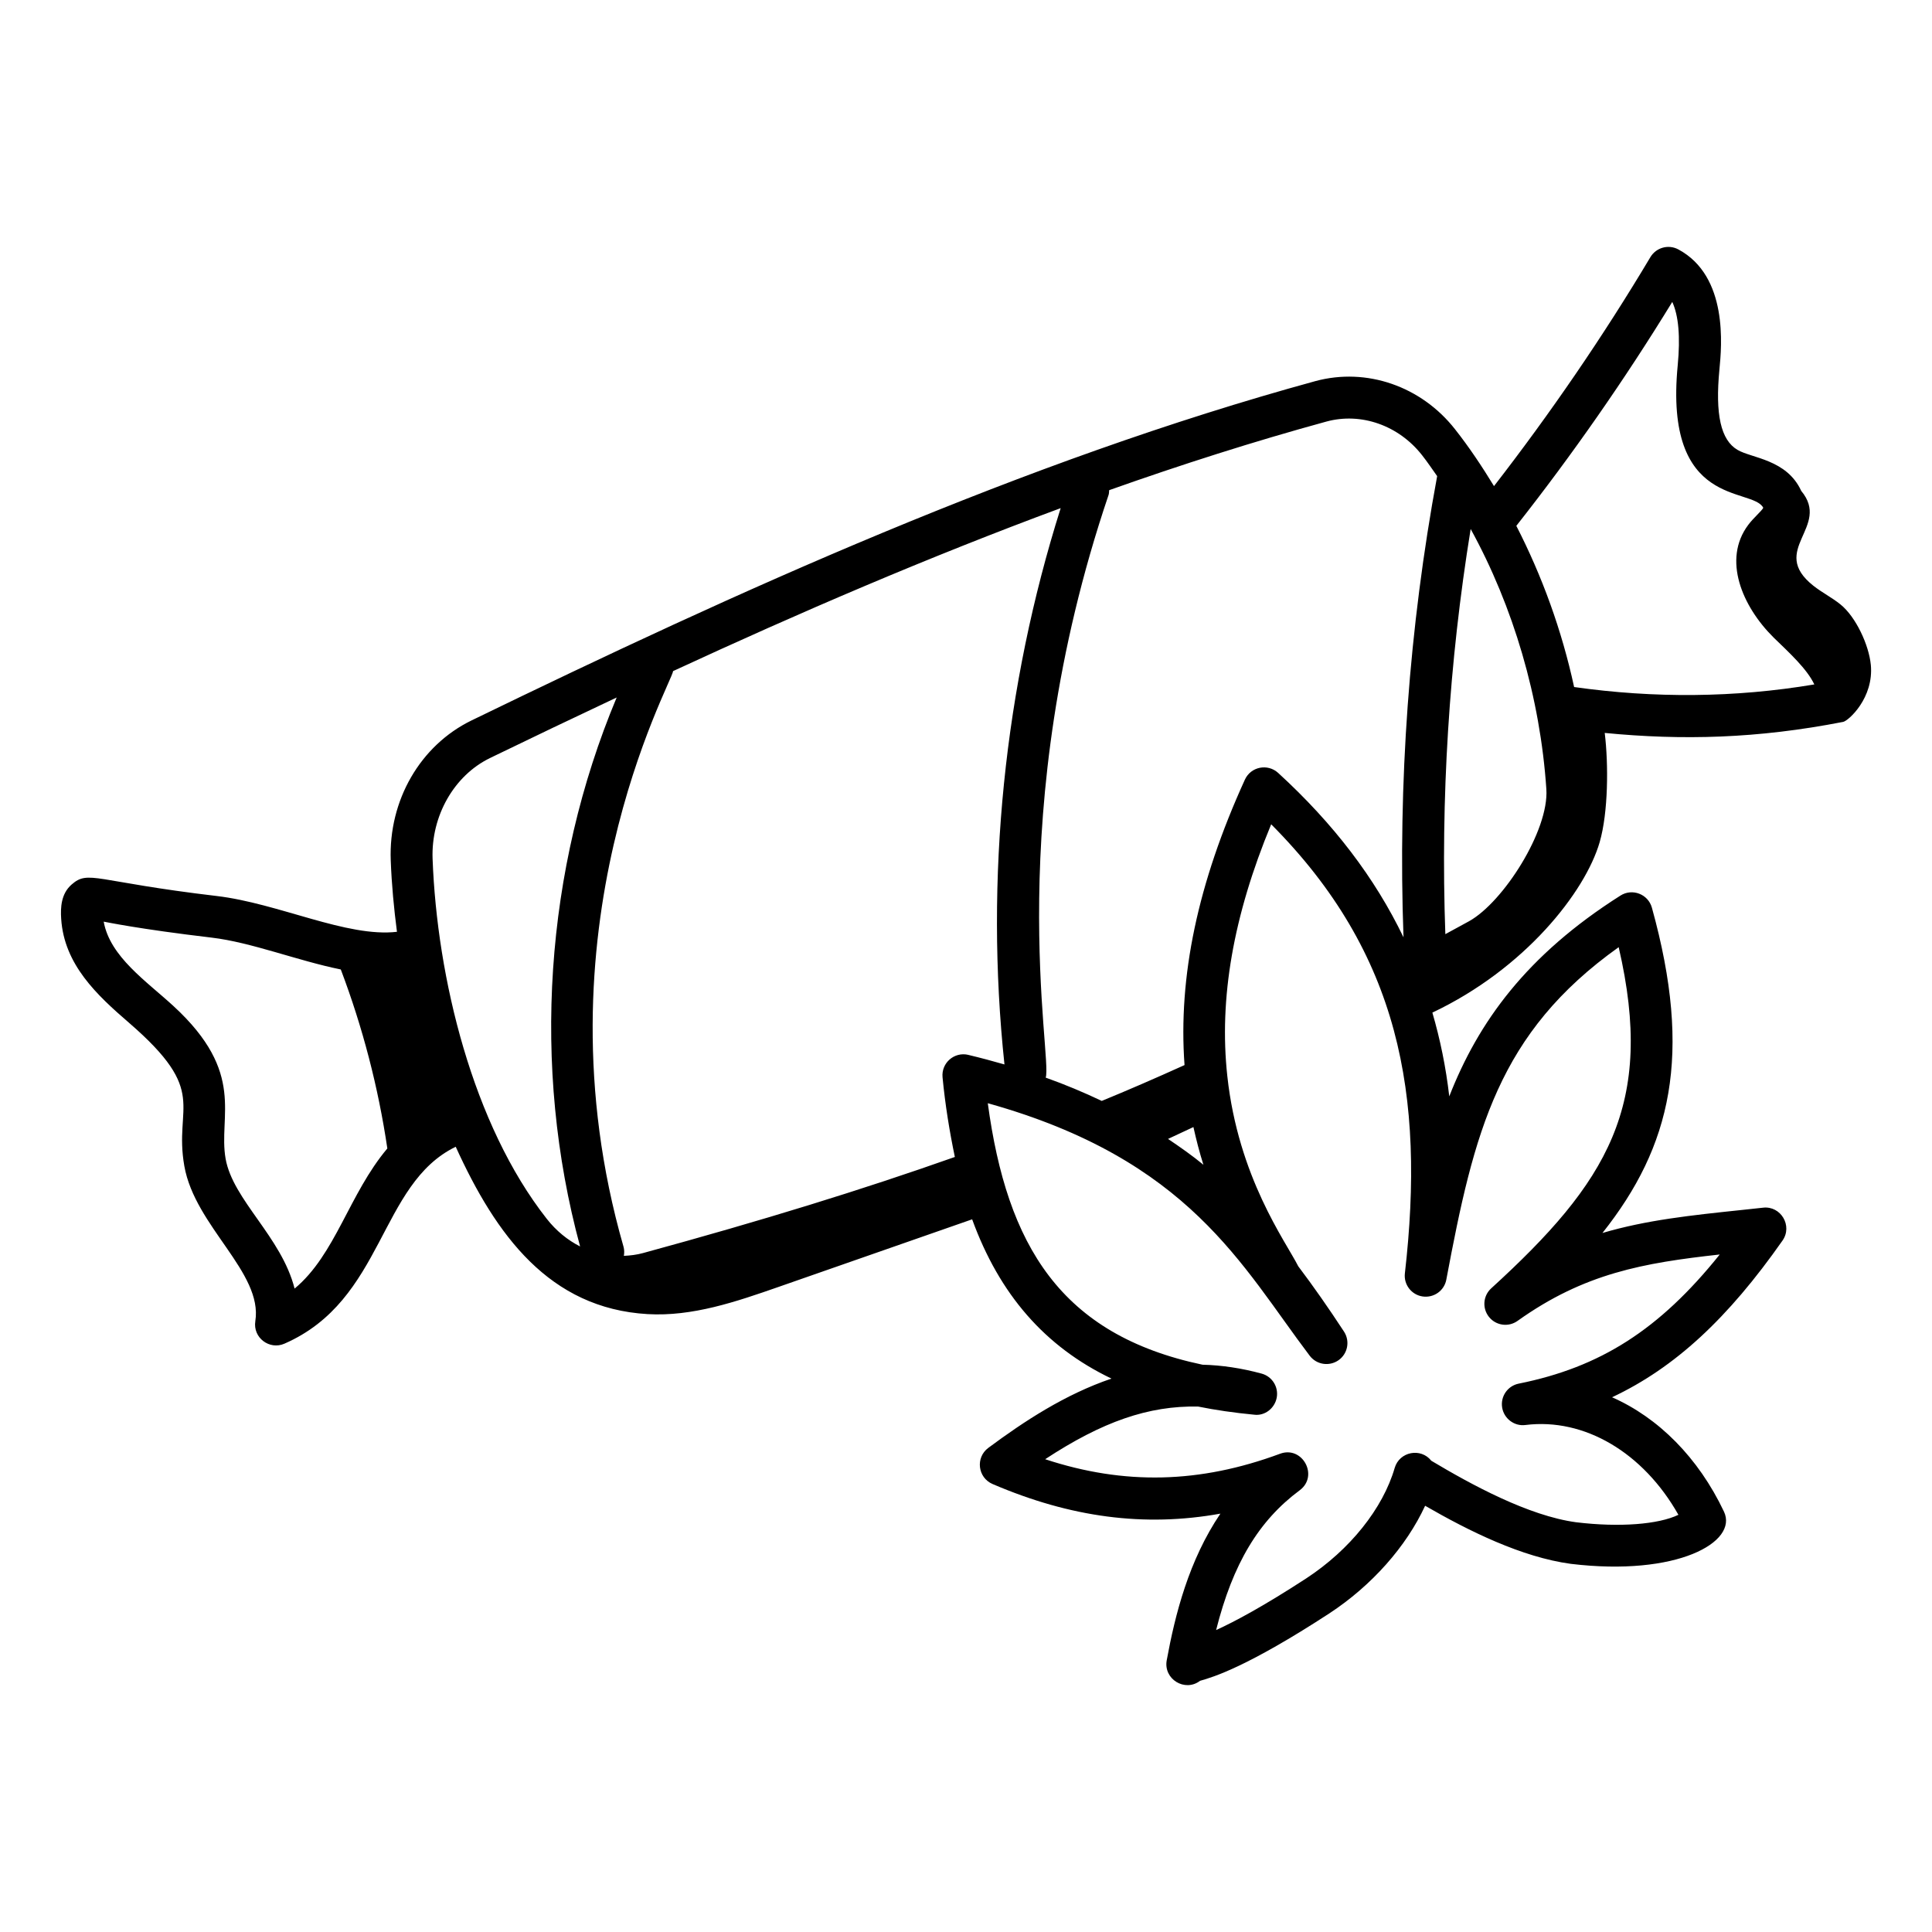 <?xml version="1.0" encoding="UTF-8"?>
<!-- Uploaded to: SVG Find, www.svgrepo.com, Generator: SVG Find Mixer Tools -->
<svg fill="#000000" width="800px" height="800px" version="1.1" viewBox="144 144 512 512" xmlns="http://www.w3.org/2000/svg">
 <path d="m639.78 320.14c-0.512-5.215-3.941-12.641-8.012-15.941-2.269-1.84-4.922-3.164-7.211-4.977-11.992-9.504 4.781-15.543-3.211-25.129-3.836-8.379-13.133-8.648-16.891-10.875-4.422-2.598-5.941-9.371-4.789-21.316 0.594-6.113 2.387-24.707-10.902-31.812-2.621-1.402-5.867-0.492-7.394 2.055-12.527 21.012-26.488 41.367-41.445 60.676-3.195-5.227-6.574-10.309-10.316-15.051-8.957-11.426-23.457-16.438-37-12.777-77.484 21.223-153.28 55.754-223.65 89.93-13.602 6.621-22.004 21.18-21.41 37.066 0.238 6.461 0.848 12.781 1.648 18.949-13.277 1.551-31.328-7.547-47.801-9.492-32.367-3.82-33.895-6.984-38.418-3.039-2.816 2.453-2.961 6.144-2.766 9.094 0.785 12.113 9.453 20.195 17.973 27.543 21.406 18.5 11.789 21.727 14.664 37.973 2.828 16.035 20.852 28.203 18.812 41.109-0.684 4.391 3.758 7.695 7.711 5.961 26.496-11.562 25.004-42.273 45.398-52.184 10.68 23.488 24.848 42.824 50.836 44.348 11.879 0.695 23.48-3.281 34.711-7.203 17.105-5.973 34.207-11.941 51.309-17.914 7.25 19.891 19.262 33.754 36.926 42.207-12.293 4.176-23.133 11.301-32.645 18.363-3.441 2.566-2.805 7.879 1.121 9.574 20.664 8.871 40.266 11.477 60.387 7.852-8.371 12.387-11.996 26.699-14.227 38.883-0.898 4.984 4.828 8.477 8.836 5.418 3.496-0.984 12.465-3.668 34.23-17.844 11.309-7.418 20.418-17.742 25.418-28.543 11.613 6.699 25.57 13.625 38.602 15.391 28.211 3.402 44.398-5.777 40.598-13.828-6.801-14.355-17.43-24.934-29.664-30.316 16.742-7.879 30.758-20.969 45.172-41.523 2.746-3.922-0.445-9.258-5.152-8.719l-5.664 0.609c-13.414 1.41-25.281 2.664-36.898 6.094 18.211-22.973 23.949-47.109 13.102-86.207-1-3.613-5.219-5.199-8.328-3.211-24.996 15.84-37.703 33.617-45.371 53.215-0.898-7.801-2.418-15.129-4.477-22.199 24.566-11.617 40.523-32.016 44.332-45.156 2.285-7.883 2.359-20.625 1.344-28.961 20.559 2 40.441 1.512 63.191-2.926 1.379-0.27 8.184-6.344 7.324-15.164zm-85.98 33.004c0.723 10.945-11.383 29.891-20.434 34.961-2.164 1.203-4.211 2.281-6.336 3.453-1.281-35.902 0.961-71.93 6.711-107.37 11.309 20.57 18.43 44.703 20.059 68.957zm-58.27-97.43c9.168-2.488 19.129 1 25.34 8.93 1.395 1.77 2.676 3.676 3.992 5.535-7.449 40.227-10.41 81.301-8.918 122.22-7.57-15.719-18.473-30.07-33.223-43.574-2.773-2.527-7.234-1.668-8.812 1.789-12.512 27.449-17.703 52.234-15.996 75.645-7.844 3.547-15.109 6.699-21.938 9.496-4.731-2.246-9.645-4.316-14.855-6.172 1.879-5.406-12.02-69.719 16.652-154.38 0.148-0.434 0.129-0.867 0.168-1.301 19.07-6.762 38.285-12.902 57.59-18.188zm-32.613 196.96c-3.012-2.484-6.18-4.684-9.375-6.848 2.242-1.047 4.484-2.094 6.727-3.141 0.746 3.344 1.594 6.672 2.648 9.988zm-62.309-29.125c-3.691-0.871-7.18 2.117-6.824 5.934 0.715 7.449 1.867 14.445 3.262 21.125-24.562 8.684-50.949 16.824-82.613 25.461-1.695 0.469-3.402 0.668-5.102 0.746 0.133-0.793 0.137-1.613-0.098-2.441-24.113-83.941 12.77-149.22 13.148-152.53 33.418-15.469 67.785-30.258 102.71-43.184-14.957 47.352-20.141 98.078-14.898 147.43-3.106-0.895-6.285-1.746-9.586-2.535zm-126.8-78.641c11.062-5.371 22.305-10.734 33.617-16.066-19.09 45.57-22.613 97.805-9.695 145.48-3.301-1.68-6.324-4.125-8.824-7.312-19.668-25.012-29.098-63.891-30.266-95.434-0.414-11.324 5.684-22.039 15.168-26.664zm-51.738 140.58c-3.477-13.715-16.34-23.449-18.285-34.418-2-11.387 5.57-22.633-13.812-40.453-7.172-6.609-16.816-13.055-18.492-22.371 0.758 0.121 9.156 1.934 28.609 4.234 10.523 1.242 22.66 6.086 34.223 8.438 5.801 15.316 9.938 31.23 12.336 47.434-10.18 12.094-13.715 28.105-24.578 37.137zm305.22-2.379c7.379-39.297 13.754-65.355 45.676-88.098 9.711 41.863-2.996 62.332-33.781 90.414-2.172 1.977-2.426 5.312-0.57 7.598 1.852 2.293 5.164 2.734 7.547 1.027 17.691-12.625 33.34-15.359 53.586-17.598-16.039 20.004-31.711 29.891-53.273 34.223-2.93 0.586-4.871 3.387-4.391 6.34 0.484 2.953 3.258 5.016 6.172 4.625 15.605-1.945 31.219 7.293 40.539 23.797-5.273 2.547-15.586 3.371-27.109 1.977-12.648-1.715-27.762-9.965-38.375-16.301-2.777-3.527-8.438-2.426-9.703 1.895-3.117 10.758-11.879 21.707-23.43 29.273-11.426 7.438-18.977 11.461-23.898 13.703 4.457-17.648 11.324-29.008 22.148-37.039 5.152-3.824 0.703-11.926-5.238-9.672-21.223 7.852-41.219 8.355-62.211 1.434 15.172-9.965 27.406-14.211 40.523-13.957 4.586 0.926 9.578 1.656 14.848 2.156 2.836 0.383 5.469-1.688 6-4.531 0.516-2.844-1.23-5.606-4.016-6.359-5.324-1.445-10.594-2.234-15.648-2.352-37.648-7.934-51.816-31.625-56.914-69.301 53.555 14.977 67.277 43.125 85.324 66.934 1.809 2.367 5.164 2.894 7.633 1.172 2.445-1.723 3.082-5.07 1.445-7.582-4.16-6.352-8.125-12.02-12.121-17.309-3.398-6.695-15.887-23.531-18.805-50.43-2.234-20.547 1.57-42.434 11.629-66.703 34.008 34.172 40.836 71.691 35.43 119.01-0.34 2.973 1.738 5.68 4.688 6.121 2.984 0.441 5.746-1.527 6.297-4.465zm33.867-157.04c-3.262-15.051-8.496-29.43-15.316-42.715 14.852-18.863 28.742-38.785 41.328-59.34 1.68 3.66 2.164 9.277 1.441 16.809-3.691 38.082 19.773 32.168 22.676 37.746-0.137 0.363-1.02 1.266-1.613 1.867-0.84 0.859-1.68 1.738-2.379 2.676-6.879 9.188-1.586 21.605 6.723 29.832 4.258 4.137 8.855 8.324 10.797 12.438-21.109 3.547-42.477 3.691-63.656 0.688z"/>
</svg>